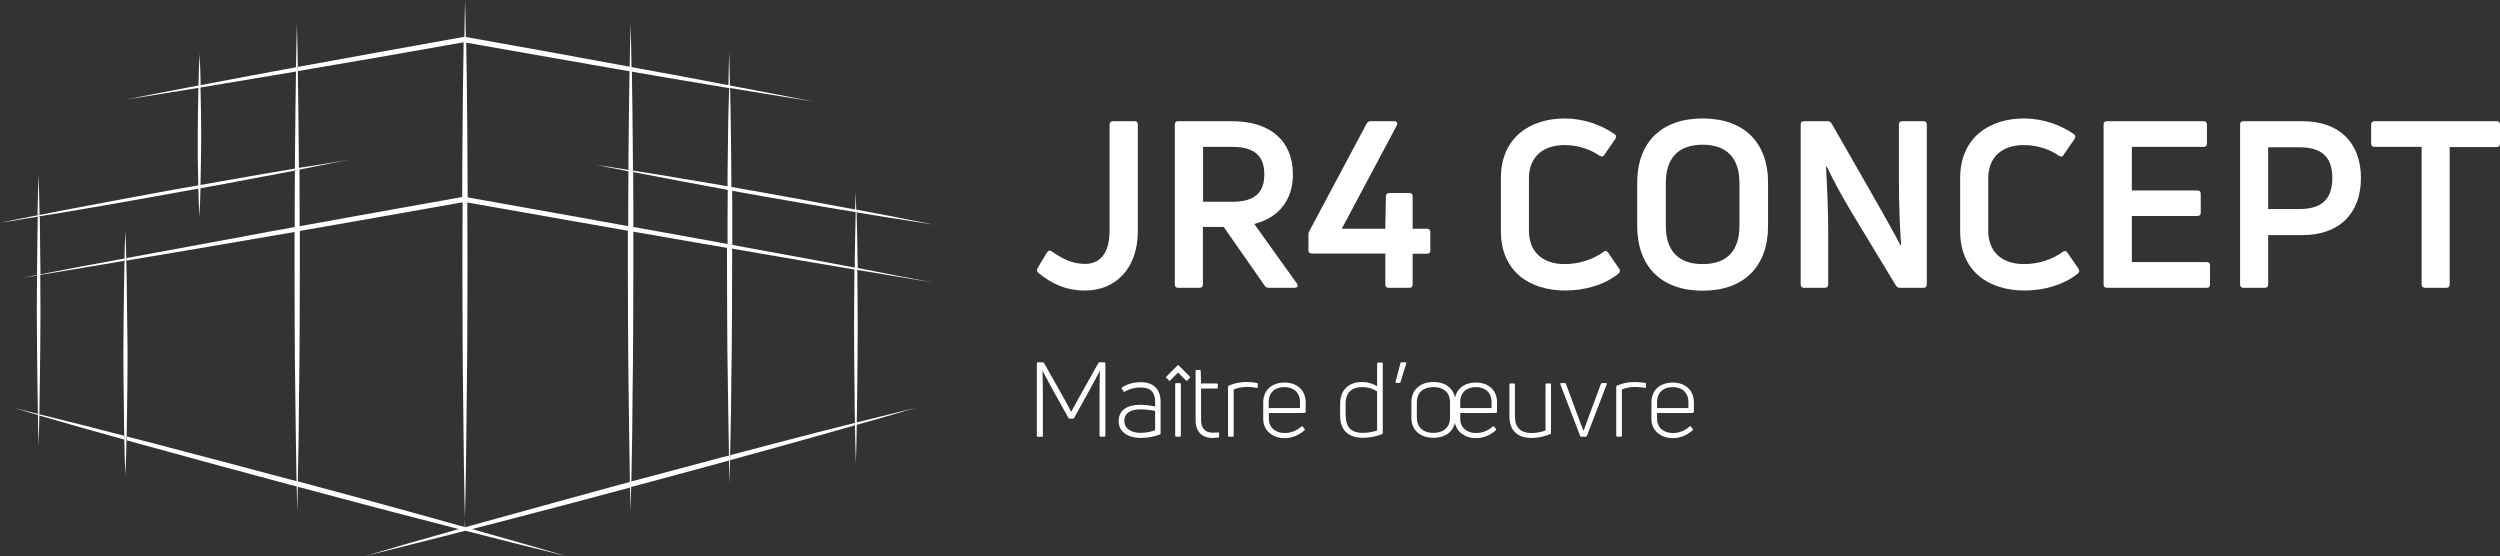 <?xml version="1.0" encoding="UTF-8"?> <svg xmlns="http://www.w3.org/2000/svg" id="Calque_2" data-name="Calque 2" viewBox="0 0 1371.7 305.2"><rect x="0" y="0" width="1371.7" height="305.2" fill="#333333" stroke="none"/><defs><style> .cls-1 { fill: none; } .cls-2 { fill: #fff; } </style></defs><g id="Calque_1-2" data-name="Calque 1"><g><path class="cls-2" d="M624.3,126.8c0,20.8-12.5,32.6-28.8,32.6-10.5,0-18.2-3.5-25.8-9.7-.9-.6-.9-1.5-.4-2.6l5.2-8.7c.8-1,1.7-1.2,2.7-.4,5.5,3.8,10.9,6.8,18.2,6.8,7.9,0,13.4-5.5,13.4-18.2v-58.2c0-1.3,.8-1.9,1.9-1.9h11.8c1.2,0,1.8,.6,1.8,1.9v58.4h0Z"></path><path class="cls-2" d="M696,157.9c-.9,0-1.7-.4-2.2-1.3l-22.4-32.1h-11.4v31.5c0,1.3-.6,1.9-1.8,1.9h-11.8c-1.2,0-1.8-.6-1.8-1.9V68.4c0-1.3,.6-1.9,1.8-1.9h29.7c21,0,33.3,10.9,33.3,29.2,0,14.1-7.8,23.7-21.2,27.2l23.4,32.7c.9,1.4,.3,2.3-1.2,2.3h-14.4Zm-35.9-77.3v30.1h16.1c11.9,0,17.5-4.7,17.5-15s-5.6-15.1-17.5-15.1h-16.1Z"></path><path class="cls-2" d="M762,157.9c-1.3,0-1.9-.6-1.9-1.9v-16.9h-40.3c-1.2,0-1.9-.6-1.9-1.9v-8.3c0-.8,.1-1.5,.6-2.3l31.3-58.7c.5-1,1.3-1.4,2.2-1.4h13c1.5,0,2,1,1.4,2.3l-30.2,56.7h23.9l.3-17.8c.1-1.2,.8-1.8,1.9-1.8h10.9c1.3,0,1.9,.6,1.9,1.8v17.8h7.8c1.3,0,1.9,.6,1.9,1.8v10c0,1.3-.6,1.9-1.9,1.9h-7.8v16.8c0,1.3-.6,1.9-1.9,1.9h-11.2Z"></path><path class="cls-2" d="M858.8,159.4c-19.1,0-35.3-10.1-35.3-32.6v-29.1c0-22.5,16.4-32.7,35-32.7,9.8,0,19.7,3.2,27.4,8.6,.9,.6,1,1.5,.4,2.6l-6,8.7c-.6,1.2-1.5,1.2-2.7,.5-5.8-4-12.7-5.8-19.1-5.8-12.4,0-19.6,6.9-19.6,18.3v28.6c0,11.6,7.3,18.4,19.7,18.4,7.3,0,15.2-2.3,21.2-6.7,1-.8,1.9-.6,2.6,.5l6,8.7c.6,1,.6,1.9-.3,2.7-7.9,6.3-18.6,9.3-29.3,9.3Z"></path><path class="cls-2" d="M970.1,123.9c0,22.4-13.3,35.6-35.9,35.6s-35.9-13.2-35.9-35.6v-23.5c0-22.4,13.3-35.4,35.9-35.4s35.9,13,35.9,35.4v23.5Zm-56.1,0c0,13.7,6.9,21,20.2,21s20.2-7.3,20.2-21v-23.4c0-13.8-6.9-21.1-20.2-21.1s-20.2,7.3-20.2,21.1v23.4Z"></path><path class="cls-2" d="M989.8,157.9c-1.2,0-1.8-.6-1.8-1.9V68.4c0-1.3,.6-1.9,1.8-1.9h12.9c1,0,1.8,.5,2.3,1.3l24.9,43.5c4.3,7.7,9.2,16.2,12.8,23.2l.4-.1c-.8-10.9-1.2-23.9-1.2-34.7v-31.3c0-1.3,.6-1.9,1.9-1.9h11.5c1.3,0,1.9,.6,1.9,1.9v87.6c0,1.3-.6,1.9-1.9,1.9h-12.9c-.9,0-1.7-.4-2.2-1.3l-24.2-40c-4.7-7.7-10.1-17.7-13.7-25.2l-.4,.1c.6,11,1.2,24.3,1.2,35.2v29.3c0,1.3-.6,1.9-1.8,1.9h-11.5Z"></path><path class="cls-2" d="M1110.8,159.4c-19.1,0-35.3-10.1-35.3-32.6v-29.1c0-22.5,16.4-32.7,35-32.7,9.8,0,19.7,3.2,27.4,8.6,.9,.6,1,1.5,.4,2.6l-6,8.7c-.6,1.2-1.5,1.2-2.7,.5-5.8-4-12.7-5.8-19.1-5.8-12.4,0-19.6,6.9-19.6,18.3v28.6c0,11.6,7.3,18.4,19.7,18.4,7.3,0,15.2-2.3,21.2-6.7,1-.8,1.9-.6,2.6,.5l6,8.7c.6,1,.6,1.9-.3,2.7-7.9,6.3-18.7,9.3-29.3,9.3Z"></path><path class="cls-2" d="M1169.6,143.8h41.1c1.3,0,1.9,.6,1.9,1.8v10.4c0,1.3-.6,1.9-1.9,1.9h-54.7c-1.2,0-1.8-.6-1.8-1.9V68.4c0-1.3,.6-1.9,1.8-1.9h53c1.3,0,1.9,.6,1.9,1.9v10.4c0,1.2-.6,1.8-1.9,1.8h-39.3v23.9h35.9c1.3,0,1.9,.6,1.9,1.9v10.2c0,1.3-.6,1.9-1.9,1.9h-35.9v25.3h-.1Z"></path><path class="cls-2" d="M1263.3,66.5c20.2,0,32.1,11.8,32.1,31.2s-11.9,31.3-32.1,31.3h-18.8v27c0,1.3-.6,1.9-1.8,1.9h-11.8c-1.2,0-1.8-.6-1.8-1.9V68.4c0-1.3,.6-1.9,1.8-1.9h32.4Zm-1.8,48.2c12.4,0,18.2-5.4,18.2-17s-5.8-16.9-18.2-16.9h-17v33.9h17Z"></path><path class="cls-2" d="M1369.8,66.5c1.2,0,1.9,.6,1.9,1.9v10.5c0,1.2-.8,1.8-1.9,1.8h-25.7v75.3c0,1.3-.6,1.9-1.8,1.9h-11.8c-1.2,0-1.8-.6-1.8-1.9V80.6h-25.8c-1.2,0-1.9-.6-1.9-1.8v-10.4c0-1.3,.8-1.9,1.9-1.9h66.9Z"></path></g><g><g><path class="cls-2" d="M569.4,239.6c-.3,0-.5-.2-.5-.5v-39.8c0-.3,.2-.5,.5-.5h2.8c.2,0,.5,.1,.6,.3l10.6,18.8c1.4,2.4,3.1,5.8,4.3,8h.1c1.2-2.2,2.9-5.5,4.3-7.9l10.6-18.9c.1-.2,.3-.3,.6-.3h2.7c.3,0,.5,.2,.5,.5v39.8c0,.3-.2,.5-.5,.5h-2.2c-.3,0-.5-.2-.5-.5v-22.7c0-4,.1-8.6,.2-12.7l-.1-.1c-1.6,3.1-3.4,6.3-5.2,9.7l-8.9,16.1c-.1,.2-.3,.3-.6,.3h-1.8c-.2,0-.5-.1-.6-.3l-9-16.1-5.2-9.7-.1,.1c.1,4.1,.2,8.7,.2,12.8v22.7c0,.3-.2,.5-.5,.5h-2.3v-.1Z"></path><path class="cls-2" d="M625.9,209.7c7.1,0,10.9,3.9,10.9,10.8v17.3c0,.2-.1,.5-.4,.6-2.5,1-6.4,1.9-10.6,1.9-6.5,0-12-3.1-12-9.2s4.6-9,12-9c2.9,0,5.8,.5,8,.9v-2.4c0-5.1-2.2-8-8-8-3.4,0-6.6,1-8.7,2.3-.2,.2-.5,.1-.6-.1l-1-1.5c-.2-.2-.2-.5,0-.6,2.5-1.8,6.1-3,10.4-3Zm-.1,27.8c3.2,0,6-.7,8-1.4v-10.6c-2.1-.5-5.1-.9-8-.9-5.9,0-8.9,2.3-8.9,6.3,0,4.2,3.7,6.6,8.9,6.6Z"></path><path class="cls-2" d="M645.3,239.6c-.3,0-.5-.2-.5-.5v-28.4c0-.3,.2-.5,.5-.5h2.1c.3,0,.5,.2,.5,.5v28.4c0,.3-.2,.5-.5,.5h-2.1Z"></path><path class="cls-2" d="M659,230.5c0,4.3,2.2,6.9,6.3,6.9,.7,0,2.1-.1,3.1-.1,.3-.1,.5,.1,.5,.5v1.8c0,.3-.1,.5-.5,.5-1,.1-2.4,.2-3.2,.2-5.6,0-9.2-3.4-9.2-9.7v-27.1c0-.3,.2-.5,.5-.5h1.8c.3,0,.5,.2,.5,.5l.2,6.9h8.7c.3,0,.5,.2,.5,.5v1.8c0,.3-.2,.5-.5,.5h-8.7v17.3Z"></path><path class="cls-2" d="M674.3,239.6c-.3,0-.5-.2-.5-.5v-26.9c0-.2,.1-.5,.4-.6,2.8-1.3,6.3-2,9.6-2,1.9,0,3.9,.2,5.8,.5,.3,.1,.5,.2,.5,.5v1.8c0,.3-.2,.5-.5,.4-1.7-.3-3.6-.5-5.4-.5-2.6,0-5.3,.5-7.3,1.4v25.4c0,.3-.2,.5-.5,.5h-2.1Z"></path><path class="cls-2" d="M716.3,226.1c0,.3-.2,.5-.5,.5h-19.6v3.2c0,5,3.9,7.8,8.6,7.8,4.3,0,7.2-1.8,9.3-3.6,.3-.2,.5-.2,.7,.1l1,1.3c.2,.2,.2,.5-.1,.7-2.6,2.3-6.2,4.3-11,4.3-6,0-11.6-3.8-11.6-10.5v-9c0-7.3,5.2-11,11.7-11s11.6,3.8,11.6,11v5.2h-.1Zm-3-5.4c0-5.4-3.6-8.3-8.6-8.3s-8.6,2.8-8.6,8.3v3.2h17.2v-3.2h0Z"></path><path class="cls-2" d="M755.7,199.4c0-.3,.2-.5,.5-.5h2c.3,0,.5,.2,.5,.5v38.3c0,.2-.1,.5-.4,.5-3.1,1.3-6.9,2-10.6,2-7.5,0-12.4-3.8-12.4-12.2v-6.2c0-8,4.8-12.2,12.1-12.2,3.1,0,5.9,.9,8.2,2.3v-12.5h.1Zm-17.3,28.6c0,6.8,3.4,9.5,9.3,9.5,2.8,0,5.7-.5,7.9-1.3v-21.4c-2.2-1.5-5-2.4-8-2.4-5.9,0-9.3,2.8-9.3,9.5v6.1h.1Z"></path><path class="cls-2" d="M768.4,209.7c-.1,.2-.2,.4-.5,.4h-1.7c-.3,0-.5-.2-.5-.6l2.7-10.3c.1-.2,.2-.4,.5-.4h2.3c.3,0,.5,.2,.4,.6l-3.2,10.3Z"></path><path class="cls-2" d="M798.6,229.3c0,6.3-4.4,10.9-12.1,10.9s-12.1-4.6-12.1-10.9v-8.7c0-6.3,4.4-11,12.1-11s12.1,4.7,12.1,11v8.7Zm-21.2,0c0,4.7,3.1,8.2,9.1,8.2s9.1-3.5,9.1-8.2v-8.7c0-4.7-3-8.2-9.1-8.2s-9.1,3.5-9.1,8.2v8.7Z"></path><path class="cls-2" d="M821.3,226.1c0,.3-.2,.5-.5,.5h-19.6v3.2c0,5,3.9,7.8,8.6,7.8,4.3,0,7.2-1.8,9.3-3.6,.3-.2,.5-.2,.7,.1l1,1.3c.2,.2,.2,.5-.1,.7-2.6,2.3-6.2,4.3-11,4.3-6,0-11.6-3.8-11.6-10.5v-9c0-7.3,5.2-11,11.7-11s11.6,3.8,11.6,11v5.2h-.1Zm-2.9-5.4c0-5.4-3.6-8.3-8.6-8.3s-8.6,2.8-8.6,8.3v3.2h17.2v-3.2h0Z"></path><path class="cls-2" d="M850.5,210.3c.3,0,.5,.2,.5,.5v26.7c0,.2-.1,.5-.3,.6-3.1,1.4-6.7,2.2-10.4,2.2-7.4,0-12.1-3.8-12.1-11.8v-17.6c0-.3,.2-.5,.5-.5h2c.3,0,.5,.2,.5,.5v17.5c0,6.3,3.3,9.2,9.1,9.2,2.8,0,5.6-.6,7.7-1.4v-25.3c0-.3,.2-.5,.5-.5h2v-.1Z"></path><path class="cls-2" d="M867.5,239.6c-.2,0-.5-.2-.5-.4l-10.9-28.4c-.1-.3,.1-.6,.4-.6h2.2c.2,0,.5,.2,.5,.4l6.6,17.8c1,2.6,1.9,5.3,3,7.9h.1c.9-2.6,1.9-5.3,2.9-7.9l6.6-17.8c.1-.2,.3-.4,.6-.4h2.2c.3,0,.5,.3,.4,.6l-10.9,28.4c-.1,.2-.3,.4-.6,.4h-2.6Z"></path><path class="cls-2" d="M887.3,239.6c-.3,0-.5-.2-.5-.5v-26.9c0-.2,.1-.5,.4-.6,2.8-1.3,6.3-2,9.6-2,1.9,0,3.9,.2,5.8,.5,.3,.1,.5,.2,.5,.5v1.8c0,.3-.2,.5-.5,.4-1.7-.3-3.6-.5-5.4-.5-2.6,0-5.3,.5-7.3,1.4v25.4c0,.3-.2,.5-.5,.5h-2.1Z"></path><path class="cls-2" d="M929.3,226.1c0,.3-.2,.5-.5,.5h-19.6v3.2c0,5,3.9,7.8,8.6,7.8,4.3,0,7.2-1.8,9.3-3.6,.3-.2,.5-.2,.7,.1l1,1.3c.2,.2,.2,.5-.1,.7-2.6,2.3-6.2,4.3-11,4.3-6,0-11.6-3.8-11.6-10.5v-9c0-7.3,5.2-11,11.7-11s11.6,3.8,11.6,11v5.2h-.1Zm-2.9-5.4c0-5.4-3.6-8.3-8.6-8.3s-8.6,2.8-8.6,8.3v3.2h17.2v-3.2h0Z"></path></g><path class="cls-2" d="M652.9,207.3l-1.5,1.5c-.2,.2-.4,.3-.4,.2l-4.6-4.6-4.6,4.6c-.1,.1-.2,0-.4-.2l-1.5-1.5c-.2-.2-.3-.4-.2-.4l6.6-6.6h.2l6.6,6.6s0,.2-.2,.4Z"></path></g><g><path class="cls-2" d="M468.8,146.8v1.1c-7.1-1.2-14.2-2.4-21.2-3.6l-32.2-5.5-13.7-2.4v10.3l-.1,29.6-.1,14.8-.1,7.4-.1,7.4c-.1,14.6-.3,29.2-.7,43.8,0,.9,0,1.8-.1,2.8l-.6,.2-10.6,2.9-37.7,10.2-5.4,1.4c0-1,0-2,.1-3l4.6-1.2,37.8-10.1,11.3-3c-.3-14.7-.5-29.3-.7-44l-.1-7.4-.1-7.4-.1-14.8-.1-29.6v-10.7l-15.8-2.7-32.2-5.6-3.7-.6v-2.6l4.1,.7,32.1,5.8,15.4,2.8,2.6,.5,14.1,2.6,32.1,5.9c7.2,1.4,14.2,2.7,21.2,4Z"></path><path class="cls-2" d="M512,155c-13.9-2.2-27.7-4.6-41.6-6.9-.5-.1-1.1-.2-1.6-.3v-1.1c.5,.1,1.1,.2,1.6,.3,13.9,2.8,27.7,5.4,41.6,8Z"></path><path class="cls-2" d="M162.5,36.9v2.3c-.1,0-.3,0-.4,.1l-23.3,3.9-23.3,3.9c-1.8,.3-3.7,.6-5.5,.9,0,1.3,.1,2.5,.1,3.8,.1,3.7,.1,7.4,.2,11.2l.1,11.2-.1,11.2c-.1,3.7-.1,7.4-.2,11.2,0,1.6-.1,3.2-.1,4.8v1.9c-.1,5.2-.3,10.4-.6,15.6-.3-5.1-.4-10.2-.6-15.4v-1.9c0-1.7-.1-3.4-.1-5-.1-3.7-.1-7.4-.2-11.2v-11.2l.1-11.2c.1-3.7,.1-7.4,.2-11.2,0-1.2,0-2.4,.1-3.6-13.3,2.2-26.5,4.3-39.8,6.4,13.3-2.6,26.5-5.2,39.8-7.7,.1-5.8,.3-11.6,.6-17.4,.3,5.7,.5,11.5,.6,17.2,1.8-.3,3.5-.7,5.3-1l23.2-4.4,23.2-4.3c.1,0,.4,0,.7-.1Z"></path><path class="cls-2" d="M502.3,223.8c-10.7,3.2-21.4,6.3-32.2,9.3-.4,.1-.7,.2-1.1,.3-14,4-28,7.9-42,11.8l-9.4,2.6-9.4,2.6-7.6,2.1c0-.9,0-1.8,.1-2.8l6.9-1.8,9.5-2.5,9.5-2.5c14.2-3.7,28.4-7.4,42.6-10.9,.4-.1,.7-.2,1.1-.3,10.6-2.6,21.3-5.3,32-7.9Z"></path><path class="cls-2" d="M68.3,143.1c-15.4,2.6-30.8,5.2-46.2,7.7v.8l.1,18.6-.1,18.6c-.1,6.2-.1,12.4-.2,18.6-.1,6.6-.2,13.2-.3,19.9,15.5,3.8,31.1,7.8,46.6,11.8v2.1c-15.6-4.3-31.1-8.7-46.6-13.2-.1,5.6-.3,11.1-.4,16.7-.2-5.7-.3-11.3-.4-17-4.5-1.3-8.9-2.6-13.4-3.9,4.5,1.1,8.9,2.2,13.4,3.3-.1-6.5-.2-13.1-.3-19.6-.1-6.2-.1-12.4-.2-18.6l-.1-18.6,.1-18.6v-.5c-2.7,.4-5.4,.9-8.2,1.3,2.7-.5,5.4-1.1,8.2-1.6,.1-6,.1-11.9,.2-17.9,.1-4.7,.1-9.4,.2-14.1l1.1-.2c.1,4.8,.2,9.5,.2,14.3,.1,5.8,.1,11.7,.2,17.5,15.4-3,30.8-5.9,46.3-8.7-.1,.4-.2,.9-.2,1.3Z"></path><path class="cls-2" d="M70,193.7l-.1,16.8c-.1,5.6-.1,11.2-.2,16.7-.1,4.1-.1,8.1-.2,12.2,0,.7,0,1.4-.1,2.1-.1,6.4-.3,12.8-.6,19.2-.3-6.5-.5-13-.6-19.5v-2.1c-.1-4-.2-7.9-.2-11.9-.1-5.6-.1-11.2-.2-16.7l-.1-16.8,.1-16.7c.1-5.6,.1-11.2,.2-16.8,.1-5.7,.2-11.4,.3-17.1v-1.4c.1-5,.3-10,.5-15,.2,5,.4,9.9,.5,14.9v1.4c.1,5.8,.3,11.5,.3,17.3,.1,5.6,.1,11.2,.2,16.8l.2,16.6Z"></path><path class="cls-2" d="M21.7,117.8l-1.1,.2c.1-7.4,.3-14.8,.5-22.2,.3,7.3,.5,14.7,.6,22Z"></path><path class="cls-2" d="M470.6,179.9l-.1,18.6c-.1,6.2-.1,12.4-.2,18.6-.1,4.9-.1,9.8-.2,14.7v1.3c-.1,7.1-.3,14.1-.5,21.2-.2-7-.4-13.9-.5-20.9v-1.3c-.1-5-.2-10-.2-15-.1-6.2-.1-12.4-.2-18.6l-.1-18.6,.1-18.6c0-4.5,.1-8.9,.1-13.4v-1.1c.5,.1,1.1,.2,1.6,.3v1c0,4.4,.1,8.7,.1,13.1l.1,18.7Z"></path><path class="cls-2" d="M400.6,252.5c-.1,4.2-.2,8.4-.3,12.6-.1-4.1-.2-8.3-.3-12.4l.6-.2Z"></path><path class="cls-2" d="M191.6,87.6l-6,1.2-6,1.2-11.9,2.4c-1.1,.2-2.3,.4-3.4,.7-.8,.2-1.6,.3-2.5,.5-6,1.2-12,2.3-18,3.4-8,1.5-15.9,3-23.9,4.5l-10,1.8-1.1,.2-12.8,2.3-24,4.3c-8,1.4-16,2.8-24,4.2-8,1.4-16,2.7-24,4l-2.3,.4-1.1,.2-8.6,1.4-6,1-6,.9,6-1.2,6-1.2,8.7-1.7,1.1-.2,2.1-.4c8-1.6,15.9-3.1,23.9-4.6s15.9-3,23.9-4.5l23.9-4.4,13.1-2.3,1.2-.2,9.6-1.7c8-1.4,16-2.8,24-4.2,6.1-1,12.2-2.1,18.3-3.1,0-4.2,.1-8.4,.1-12.6,.1-13.5,.3-27,.5-40.5v-2.3c.1-8,.3-16.1,.5-24.1,.2,8,.4,16,.5,23.9v2.3c.2,13.6,.4,27.2,.5,40.7,0,4.1,.1,8.1,.1,12.2,1.1-.2,2.2-.4,3.3-.5l12-1.9,6-1,6.3-1.1Z"></path><g><path class="cls-1" d="M345.5,264.5l-32.4,8.8c-12.6,3.5-25.1,6.9-37.7,10.4-5.8,1.6-11.6,3.2-17.4,4.8-.9,.3-1.8,.5-2.8,.8-.1,0-.2,0-.2-.1,.6-23.8,.9-47.7,1.1-71.5l.1-9.1,.1-9.1,.1-18.1,.1-36.3-.1-34,62.4,11,25.7,4.5v20.1l.1,33.5,.1,16.7,.1,8.4,.1,8.4c.1,17,.3,33.9,.6,50.8Z"></path><path class="cls-1" d="M345.4,39c-.2,13.6-.4,27.2-.5,40.8-.1,4.4-.1,8.9-.1,13.3l-5.8-.9-5.8-.9-5.8-.9,5.7,1.2,5.8,1.1,5.9,1.2c0,6.5-.1,12.9-.1,19.4v10.7l-25.3-4.6-62.8-11.2c-.1-11.9-.1-23.7-.2-35.6-.1-16.4-.3-32.8-.6-49.3l46.9,8.2,24,4.2,12,2.1,6.7,1.2Z"></path><path class="cls-1" d="M255,289.2c-6.6-1.8-13.1-3.7-19.7-5.5-12.6-3.5-25.3-6.9-37.9-10.4l-34.1-9.2c.4-16.8,.6-33.6,.7-50.3l.1-8.4,.1-8.4,.1-16.7,.1-33.5v-20.1c10-1.7,19.9-3.5,29.9-5.2l59.4-10.5-.1,34.1,.1,36.3,.1,18.1,.1,9.1,.1,9.1c.1,23.9,.4,47.7,1,71.5Z"></path><path class="cls-1" d="M399.8,48.2c-.3,13.1-.4,26.3-.6,39.4-.1,4.9-.1,9.8-.1,14.6l-2.4-.4c-7.7-1.3-15.4-2.7-23.1-3.9-7.7-1.3-15.4-2.6-23.1-3.8l-3.3-.5c0-4.6-.1-9.2-.1-13.7-.1-13.5-.3-27.1-.5-40.6l3.9,.7,24,4.1,24,4c.4-.1,.9,0,1.3,.1Z"></path><path class="cls-2" d="M506.2,122l-5.8-1.1-11.5-2.3c-6.4-1.2-12.7-2.4-19.1-3.6h0c-.1-3.2-.2-6.4-.3-9.5-.1,3.1-.2,6.3-.3,9.4-1.1-.2-2.3-.4-3.4-.6-7.7-1.5-15.4-2.8-23.1-4.3l-23.1-4.2-18.3-3.2c0-5-.1-10-.1-15-.1-13.1-.3-26.2-.6-39.3,15.2,2.5,30.4,5,45.6,7.4-15.2-3-30.4-5.9-45.7-8.8-.1-6.2-.3-12.3-.4-18.5-.2,6.1-.3,12.2-.4,18.3-.4-.1-.8-.2-1.2-.2l-23.8-4.5-23.9-4.4-4.3-.8c-.1-8-.3-16-.5-24-.2,7.9-.4,15.9-.5,23.8l-6.6-1.2-12-2.2-23.9-4.4-47.4-8.5c-.1-6.8-.3-13.6-.4-20.3-.2,6.7-.3,13.5-.4,20.2h-.1l-46.7,8.4c-14.8,2.7-29.7,5.4-44.5,8.1v2.3c15-2.5,29.9-5.2,44.9-7.7l46-8.1c-.3,16.5-.5,32.9-.6,49.4-.1,11.8-.2,23.7-.2,35.5l-59.8,10.7c-9.8,1.8-19.6,3.6-29.4,5.3v-10.8c0-6.7-.1-13.5-.1-20.2-.8,.2-1.6,.3-2.5,.5,0,6.6-.1,13.2-.1,19.7v11.3c-9.5,1.7-19,3.4-28.4,5.2l-30.3,5.6-30.4,5.6c-1.1,.2-2.2,.4-3.3,.6v1.4c1.2-.2,2.3-.4,3.5-.6l30.4-5.1,30.4-5.2c9.3-1.6,18.7-3.2,28-4.8v19.6l.1,33.5,.1,16.7,.1,8.4,.1,8.4c.2,16.7,.4,33.4,.7,50.1l-3.1-.8-38-10.1-19-5-9.5-2.5-9.5-2.5c-4.7-1.2-9.3-2.4-14-3.6,0,.7,0,1.4-.1,2.1,4.5,1.3,9,2.5,13.5,3.7l9.5,2.6,9.5,2.6,19,5.2,37.9,10.2,3.9,1c.1,4.6,.2,9.2,.3,13.8,.1-4.5,.2-9.1,.3-13.6l33.4,8.9c12.7,3.3,25.3,6.7,38,9.9,5.6,1.5,11.3,2.9,16.9,4.4-17.2,4.8-34.3,9.7-51.5,14.8,17.5-4.3,35-8.7,52.4-13.2,.9-.2,1.8-.5,2.7-.7,18.5,4.8,37.1,9.4,55.7,14-17.3-5.1-34.7-10-52-14.9,5.7-1.5,11.4-2.9,17.1-4.4,12.6-3.3,25.2-6.6,37.8-9.9l31.8-8.5c.1,4.4,.2,8.9,.3,13.3,.1-4.5,.2-9,.3-13.5h0c0-1,0-2,.1-3,.4-16.8,.6-33.7,.7-50.5l.1-8.4,.1-8.4,.1-16.7,.1-33.5v-33.5c0-6.3-.1-12.6-.1-18.9l3.1,.6c7.7,1.5,15.4,2.9,23,4.4,7.7,1.5,15.4,2.8,23.1,4.3l2.7,.5c0,4.4-.1,8.7-.1,13.1v16.7l2.6,.5v-17.2c0-4.2-.1-8.4-.1-12.6l18,3.2,23.1,4c7.7,1.3,15.4,2.7,23.1,3.9,1.2,.2,2.4,.4,3.6,.6-.2,8.8-.4,17.5-.5,26.3v4.2c.5,.1,1.1,.2,1.6,.3,0-1.5,0-3-.1-4.5-.1-8.7-.2-17.5-.5-26.2,6.3,1.1,12.6,2.1,18.9,3.1l11.6,1.8,5.8,.9,5.8,.9-5.9-1.2ZM235.4,283.7c-12.6-3.5-25.3-6.9-37.9-10.4l-34.1-9.2c.4-16.8,.6-33.6,.7-50.3l.1-8.4,.1-8.4,.1-16.7,.1-33.5v-20.1c10-1.7,19.9-3.5,29.9-5.2l59.4-10.5-.1,34.1,.1,36.3,.1,18.1,.1,9.1,.1,9.1c.2,23.8,.5,47.6,1.1,71.5-6.7-1.8-13.3-3.6-19.8-5.5ZM302.4,31.6l24,4.2,12,2.1,7,1.2c-.2,13.6-.4,27.2-.5,40.8-.1,4.4-.1,8.9-.1,13.3l-5.8-.9-5.8-.9-5.8-.9,5.7,1.2,5.8,1.1,5.9,1.2c0,6.5-.1,12.9-.1,19.4v10.7l-25.3-4.6-62.8-11.2c-.1-11.9-.1-23.7-.2-35.6-.1-16.4-.3-32.8-.6-49.3l46.6,8.2Zm10.7,241.7c-12.6,3.5-25.1,6.9-37.7,10.4-5.8,1.6-11.6,3.2-17.4,4.8-.9,.3-1.8,.5-2.8,.8-.1,0-.2,0-.2-.1,.6-23.8,.9-47.7,1.1-71.5l.1-9.1,.1-9.1,.1-18.1,.1-36.3-.1-34,62.4,11,25.7,4.5v20.1l.1,33.5,.1,16.7,.1,8.4,.1,8.4c.2,16.9,.4,33.8,.7,50.7l-32.5,8.9Zm86.2-185.7c-.1,4.9-.1,9.8-.1,14.6l-2.4-.4c-7.7-1.3-15.4-2.7-23.1-3.9-7.7-1.3-15.4-2.6-23.1-3.8l-3.3-.5c0-4.6-.1-9.2-.1-13.7-.1-13.5-.3-27.1-.5-40.6l3.9,.7,24,4.1,24,4c.5,.1,1,.2,1.5,.2-.5,13-.7,26.2-.8,39.3Z"></path><path class="cls-2" d="M255.3,291.2l-2.7,.7h0c.9-.2,1.8-.4,2.7-.7Z"></path></g></g></g></svg> 
